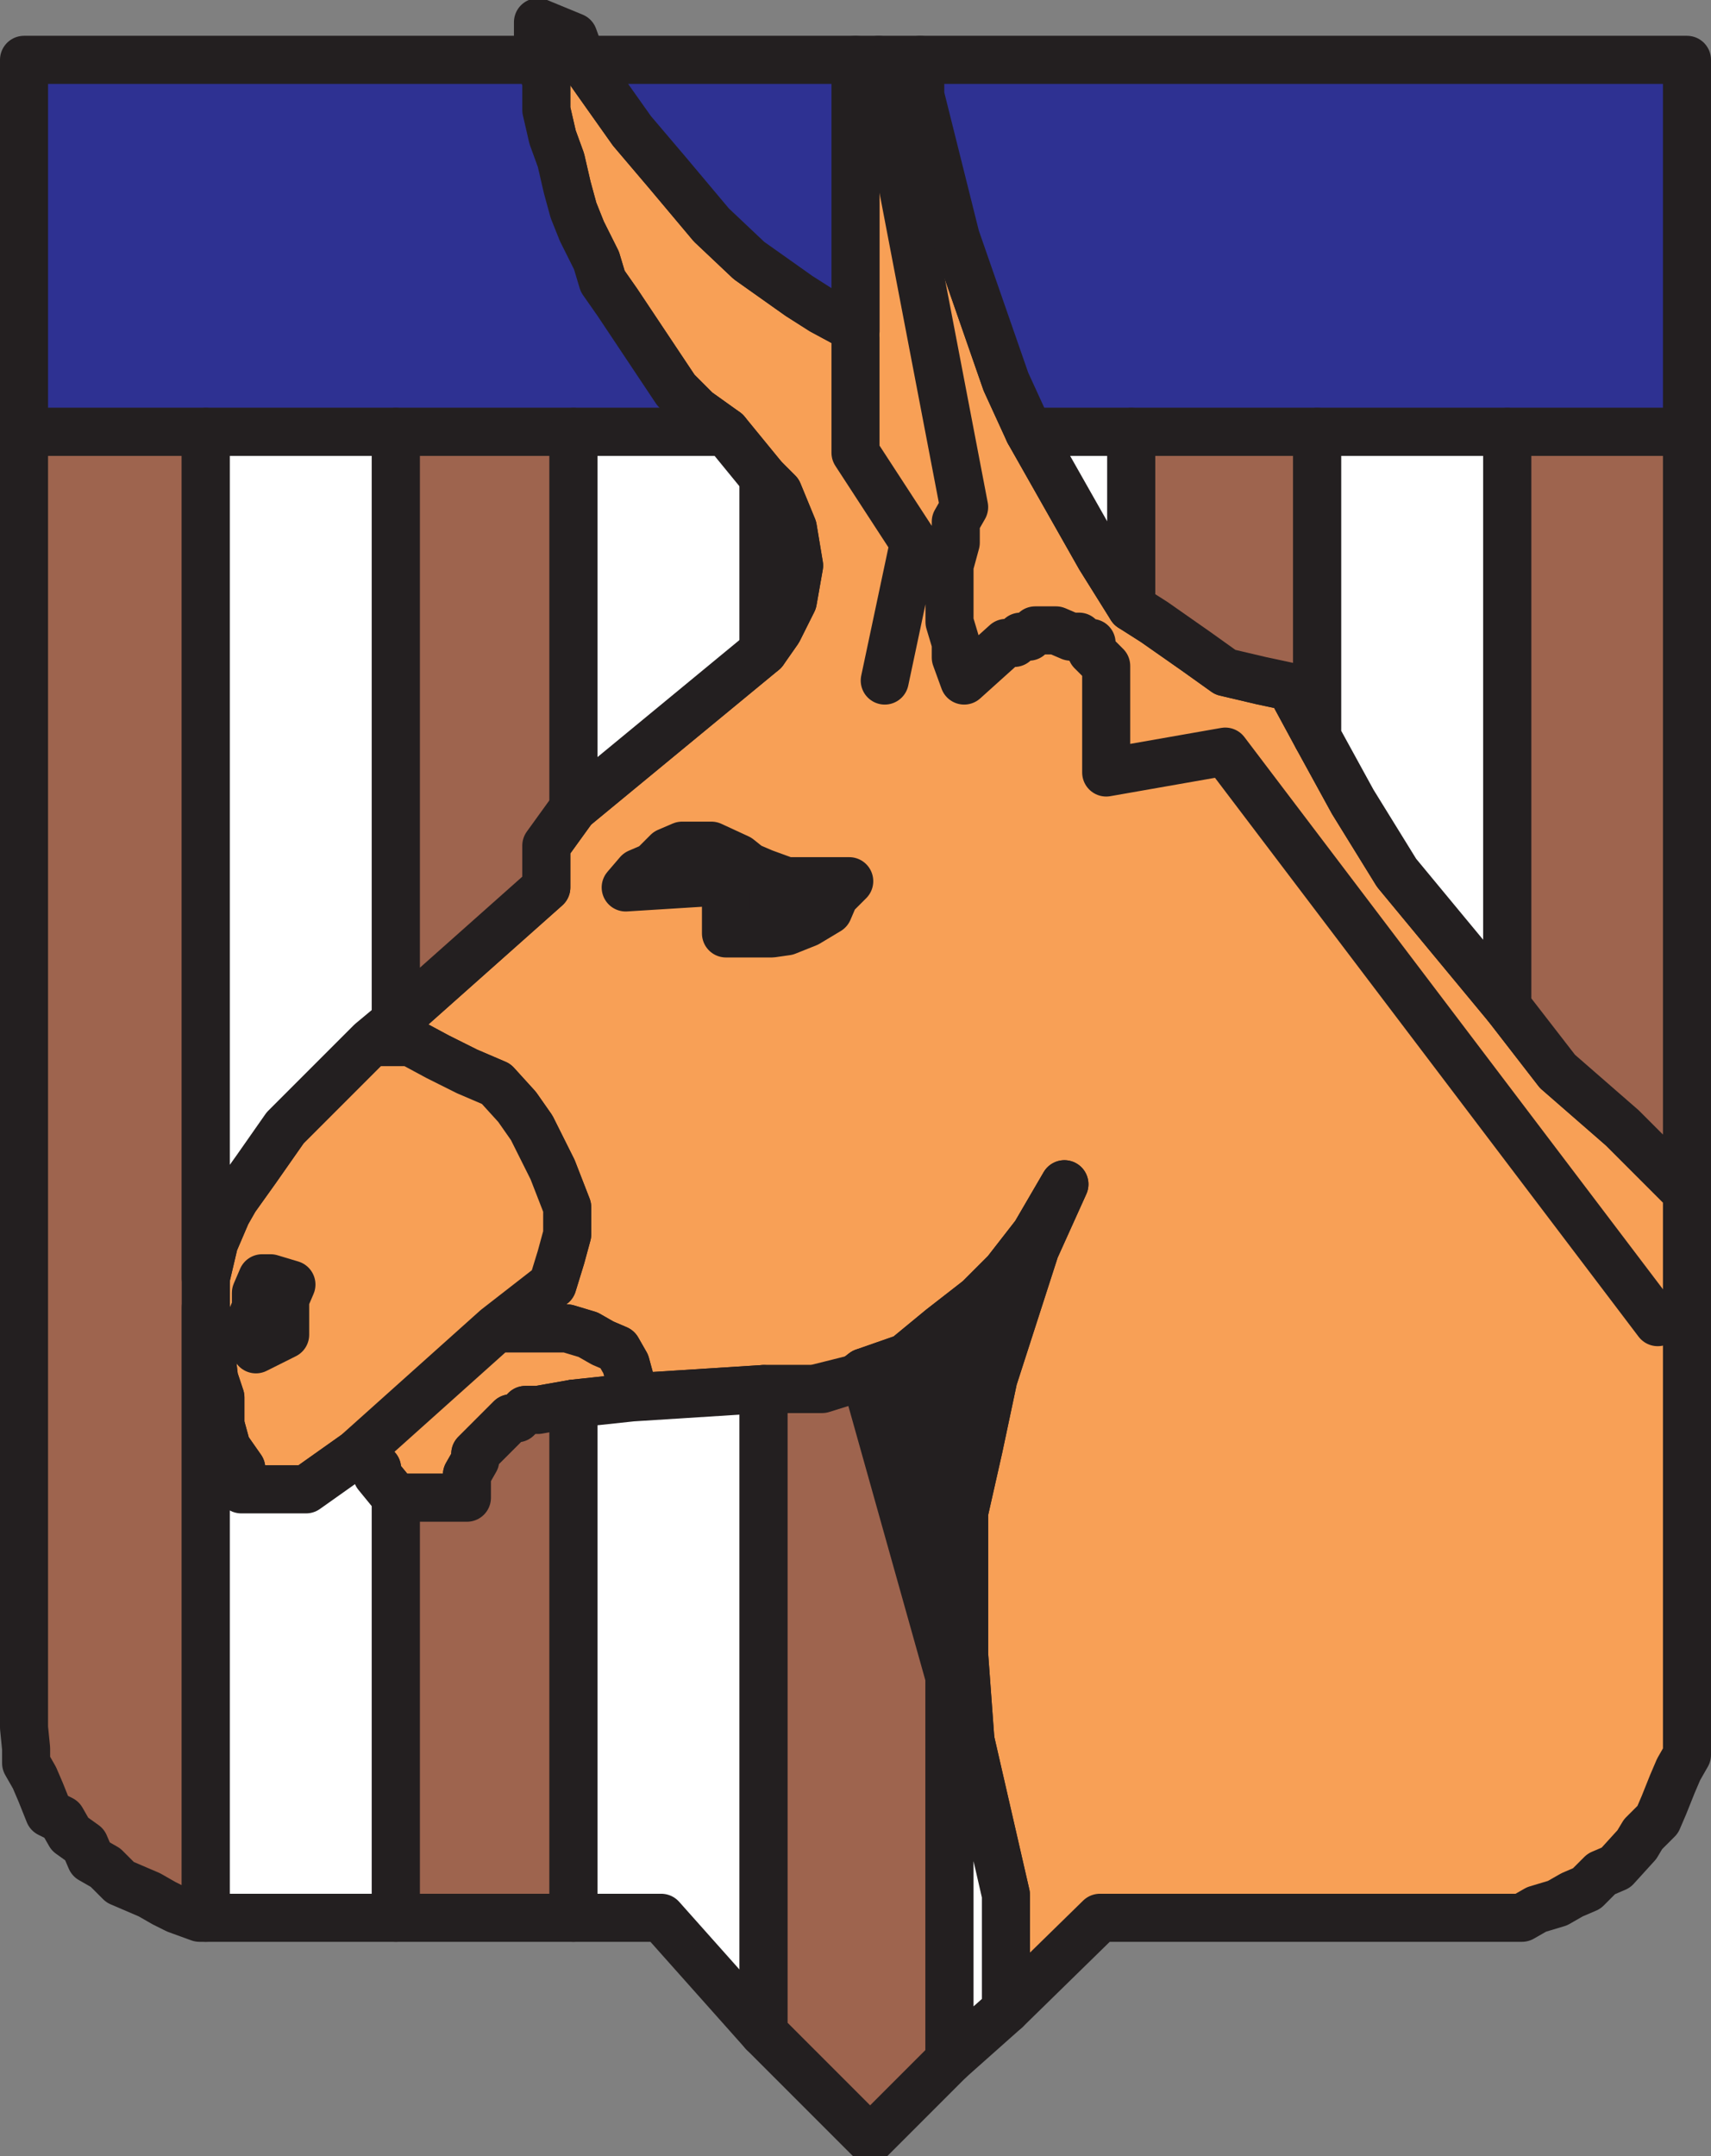 <svg xmlns="http://www.w3.org/2000/svg" width="614.25" height="773.824"><rect width="100%" height="100%" fill="#808080" stroke="none"/><path fill="#f8a056" fill-rule="evenodd" d="M330.375 21.475v12.75l12.75 51 18 51.75 8.25 18 25.5 45 11.25 18 8.25 5.25 15 10.5 10.5 7.5 12.75 3 10.5 2.25 9.75 18 12.75 23.25 15.75 25.5 18 21.75 21.75 26.25 18 23.25 23.25 20.25 23.25 23.25v201.75l-3 5.25-2.25 5.25-3 7.5-2.25 5.25-5.25 5.25-2.25 3.75-7.5 8.25-5.25 2.25-5.25 5.25-5.25 2.25-5.25 3-7.5 2.25-5.25 3h-151.5l-33.75 33v-41.25l-12.75-55.5-2.25-30.75v-51l5.25-23.25 5.25-24.75 15-46.5 10.5-23.25-10.5 18-10.5 13.5-9.75 9.75-13.5 10.5-12.75 10.5-15 5.25-3 2.25-15 3.75h-18l-47.25 3v-3.75l-2.25-8.25-3-5.25-5.25-2.25-5.25-3-7.5-2.25h-25.5l20.25-15.75 3-9.75 2.25-8.25v-9.75l-5.25-13.5-7.5-15-5.25-7.5-7.5-8.25-10.5-4.5-10.5-5.25-9.75-5.25h-14.25l9-7.5 54-48v-15l9.75-13.5 68.25-56.25 5.25-7.5 5.25-10.5 2.25-12.75-2.25-13.5-5.25-12.75-5.25-5.25-13.5-16.5-10.5-7.5-7.5-7.5-21-31.5-5.25-7.5-2.25-7.5-5.25-10.5-3-7.5-2.25-8.25-2.25-9.75-3-8.25-2.25-9.75v-10.5l-3-7.5v-13.5l12.75 5.25 3 8.25 5.25 7.5 12.75 18 12.75 15 15.75 18.75 13.5 12.75 18 12.75 8.25 5.25 9.75 5.25 2.25 2.25v-97.5h23.25"/><path fill="none" stroke="#231f20" stroke-linecap="round" stroke-linejoin="round" stroke-miterlimit="10" stroke-width="17.25" d="M330.375 21.475v12.75l12.75 51 18 51.75 8.25 18 25.5 45 11.25 18 8.25 5.25 15 10.5 10.5 7.5 12.75 3 10.5 2.25 9.75 18 12.75 23.25 15.75 25.5 18 21.75 21.75 26.25 18 23.25 23.25 20.25 23.25 23.25v201.75l-3 5.25-2.25 5.25-3 7.5-2.25 5.25-5.25 5.25-2.25 3.75-7.5 8.25-5.25 2.25-5.25 5.25-5.25 2.25-5.25 3-7.5 2.25-5.25 3h-151.5l-33.75 33v-41.25l-12.75-55.5-2.25-30.75v-51l5.25-23.25 5.25-24.75 15-46.5 10.5-23.25-10.5 18-10.5 13.5-9.75 9.75-13.5 10.5-12.75 10.5-15 5.25-3 2.25-15 3.75h-18l-47.25 3v-3.75l-2.25-8.25-3-5.25-5.25-2.25-5.25-3-7.5-2.25h-25.5l20.25-15.75 3-9.75 2.25-8.25v-9.75l-5.25-13.5-7.5-15-5.25-7.5-7.5-8.25-10.5-4.5-10.5-5.25-9.75-5.25h-14.25l9-7.5 54-48v-15l9.75-13.5 68.25-56.25 5.25-7.5 5.25-10.5 2.25-12.75-2.25-13.5-5.25-12.75-5.25-5.25-13.5-16.5-10.5-7.5-7.5-7.5-21-31.5-5.25-7.5-2.25-7.5-5.25-10.5-3-7.5-2.25-8.25-2.25-9.75-3-8.25-2.25-9.75v-10.5l-3-7.5v-13.5l12.75 5.25 3 8.25 5.25 7.5 12.75 18 12.75 15 15.75 18.75 13.5 12.75 18 12.75 8.25 5.25 9.75 5.25 2.25 2.25v-97.5Zm0 0"/><path fill="#f8a056" fill-rule="evenodd" d="m120.375 386.725 12.75-12.75h14.25l9.75 5.25 10.5 5.25 10.5 4.5 7.5 8.25 5.25 7.5 7.5 15 5.25 13.5v9.75l-2.25 8.25-3 9.75-20.25 15.75h25.5l7.5 2.25 5.25 3 5.25 2.25 3 5.25 2.25 8.25v3.75l-21 2.25-12.75 2.25h-4.5l-3 3h-2.25l-12.75 12.75v2.25l-3 5.25v8.25h-25.5l-6.75-8.25v-2.25l-4.5-3-3-2.25-18 12.75h-23.25v-7.5l-5.25-7.5-2.25-8.25v-9.75l-2.25-6.75-3-25.5v-10.5l3-12.75 4.5-10.5 3-5.25 7.5-10.5 10.5-15 18-18"/><path fill="none" stroke="#231f20" stroke-linecap="round" stroke-linejoin="round" stroke-miterlimit="10" stroke-width="17.25" d="m120.375 386.725 12.75-12.75h14.25l9.75 5.25 10.5 5.25 10.5 4.5 7.5 8.25 5.25 7.5 7.5 15 5.25 13.5v9.75l-2.25 8.25-3 9.75-20.25 15.75h25.5l7.5 2.25 5.25 3 5.25 2.25 3 5.25 2.25 8.25v3.75l-21 2.25-12.75 2.25h-4.5l-3 3h-2.25l-12.75 12.75v2.25l-3 5.25v8.25h-25.5l-6.75-8.25v-2.25l-4.5-3-3-2.25-18 12.75h-23.25v-7.5l-5.25-7.5-2.25-8.25v-9.75l-2.25-6.75-3-25.5v-10.5l3-12.75 4.5-10.5 3-5.25 7.5-10.5 10.5-15zm57.75 90-50.25 45"/><path fill="#231f20" fill-rule="evenodd" d="M91.875 484.225v-5.25l-2.25-4.5 2.25-5.25v-5.25l2.25-5.25h3l7.5 2.25-2.25 5.25v12.75l-10.5 5.25"/><path fill="none" stroke="#231f20" stroke-linecap="round" stroke-linejoin="round" stroke-miterlimit="10" stroke-width="17.25" d="M91.875 484.225v-5.25l-2.25-4.5 2.25-5.25v-5.25l2.25-5.25h3l7.5 2.25-2.25 5.25v12.75zm0 0"/><path fill="#231f20" fill-rule="evenodd" d="m371.625 448.225-15 46.5-5.25 24.75-5.25 23.25v51l2.25 30.75-7.5-22.5-30.75-109.5 15-5.25 12.75-10.5 13.5-10.5 9.75-9.75 10.5-13.5 10.5-18-10.5 23.25"/><path fill="none" stroke="#231f20" stroke-linecap="round" stroke-linejoin="round" stroke-miterlimit="10" stroke-width="17.25" d="m371.625 448.225-15 46.5-5.25 24.75-5.25 23.25v51l2.25 30.75-7.5-22.5-30.75-109.5 15-5.25 12.75-10.5 13.5-10.5 9.75-9.75 10.5-13.5 10.5-18zm-64.5-327v41.25l21 32.25-10.5 49.5m-2.25-222.75 30.75 160.5-3 5.25v7.5l-2.25 8.25v20.25l2.25 7.5v5.25l3 8.25 15-13.5h3l2.25-2.25h3l2.25-2.25h7.5l5.25 2.25h3l2.25 2.25h2.25v3l5.25 5.25v38.25l42.75-7.5 155.25 204.75"/><path fill="#231f20" fill-rule="evenodd" d="m224.625 318.475 4.5-5.25 5.25-2.25 5.25-5.25 5.25-2.25h10.5l9.75 4.5 3.75 3 5.25 2.25 8.25 3h22.5l-5.25 5.25-2.25 5.25-7.5 4.5-7.5 3-5.25.75h-16.5v-18.75l-36 2.25"/><path fill="none" stroke="#231f20" stroke-linecap="round" stroke-linejoin="round" stroke-miterlimit="10" stroke-width="17.25" d="m224.625 318.475 4.5-5.25 5.25-2.25 5.25-5.25 5.25-2.25h10.5l9.75 4.5 3.75 3 5.25 2.25 8.25 3h22.5l-5.25 5.25-2.25 5.25-7.5 4.5-7.5 3-5.25.75h-16.5v-18.75zm0 0"/><path fill="#2e3192" fill-rule="evenodd" d="M193.125 21.475H8.625v133.5h252l-10.5-7.5-7.5-7.5-21-31.5-5.25-7.5-2.25-7.5-5.25-10.5-3-7.5-2.25-8.25-2.25-9.75-3-8.25-2.25-9.75v-10.5l-3-7.5"/><path fill="none" stroke="#231f20" stroke-linecap="round" stroke-linejoin="round" stroke-miterlimit="10" stroke-width="17.25" d="M193.125 21.475H8.625v133.5h252l-10.5-7.5-7.5-7.5-21-31.5-5.25-7.5-2.25-7.5-5.25-10.5-3-7.5-2.25-8.25-2.25-9.75-3-8.25-2.25-9.75v-10.5zm0 0"/><path fill="#2e3192" fill-rule="evenodd" d="m208.875 21.475 5.25 7.5 12.75 18 12.75 15 15.75 18.75 13.5 12.75 18 12.75 8.25 5.25 9.75 5.25 2.25 2.25v-97.5h-98.25"/><path fill="none" stroke="#231f20" stroke-linecap="round" stroke-linejoin="round" stroke-miterlimit="10" stroke-width="17.25" d="m208.875 21.475 5.25 7.5 12.75 18 12.75 15 15.75 18.75 13.5 12.75 18 12.75 8.25 5.25 9.75 5.25 2.25 2.25v-97.5Zm0 0"/><path fill="#2e3192" fill-rule="evenodd" d="M330.375 21.475h275.25v133.5h-236.25l-8.25-18-18-51.75-12.75-51v-12.75"/><path fill="none" stroke="#231f20" stroke-linecap="round" stroke-linejoin="round" stroke-miterlimit="10" stroke-width="17.25" d="M330.375 21.475h275.25v133.5h-236.25l-8.25-18-18-51.75-12.75-51zm0 0"/><path fill="#9e644e" fill-rule="evenodd" d="M73.875 445.975v-291H8.625v465l.75 7.5v5.25l3 5.25 2.25 5.25 3 7.5 4.5 2.25 3 5.25 5.25 3.75 2.25 5.25 5.25 3 5.25 5.25 10.5 4.5 5.25 3 4.5 2.25 8.25 3h2.25v-242.25"/><path fill="none" stroke="#231f20" stroke-linecap="round" stroke-linejoin="round" stroke-miterlimit="10" stroke-width="17.25" d="M73.875 445.975v-291H8.625v465l.75 7.5v5.25l3 5.25 2.25 5.25 3 7.5 4.5 2.25 3 5.25 5.25 3.75 2.25 5.25 5.25 3 5.25 5.25 10.5 4.5 5.25 3 4.5 2.25 8.25 3h2.25zm0 0"/><path fill="#fff" fill-rule="evenodd" d="M73.875 154.975h68.25v211.5l-9 7.5-30.75 30.75-10.5 15-7.5 10.5-3 5.25-4.5 10.5-3 12.75v-303.75"/><path fill="none" stroke="#231f20" stroke-linecap="round" stroke-linejoin="round" stroke-miterlimit="10" stroke-width="17.25" d="M73.875 154.975h68.25v211.5l-9 7.5-30.75 30.75-10.5 15-7.5 10.5-3 5.25-4.5 10.5-3 12.75zm0 0"/><path fill="#fff" fill-rule="evenodd" d="M73.875 688.225h68.25v-150.75l-6.75-8.25v-2.25l-4.5-3-3-2.25-18 12.75h-23.25v-7.5l-5.25-7.5-2.25-8.25v-9.75l-2.25-6.75-3-25.5v219"/><path fill="none" stroke="#231f20" stroke-linecap="round" stroke-linejoin="round" stroke-miterlimit="10" stroke-width="17.25" d="M73.875 688.225h68.25v-150.75l-6.75-8.25v-2.25l-4.5-3-3-2.25-18 12.75h-23.25v-7.5l-5.25-7.5-2.25-8.25v-9.75l-2.25-6.75-3-25.5zm0 0"/><path fill="#9e644e" fill-rule="evenodd" d="M142.125 154.975h63.75v135l-9.75 13.5v15l-54 48v-211.5"/><path fill="none" stroke="#231f20" stroke-linecap="round" stroke-linejoin="round" stroke-miterlimit="10" stroke-width="17.25" d="M142.125 154.975h63.75v135l-9.75 13.5v15l-54 48zm0 0"/><path fill="#9e644e" fill-rule="evenodd" d="M167.625 537.475h-25.5v150.75h63.75v-184.5l-12.75 2.25h-4.5l-3 3h-2.25l-12.75 12.75v2.25l-3 5.25v8.25"/><path fill="none" stroke="#231f20" stroke-linecap="round" stroke-linejoin="round" stroke-miterlimit="10" stroke-width="17.25" d="M167.625 537.475h-25.5v150.75h63.75v-184.5l-12.75 2.25h-4.5l-3 3h-2.25l-12.75 12.75v2.25l-3 5.25zm0 0"/><path fill="#fff" fill-rule="evenodd" d="M260.625 154.975h-54.75v135l68.25-56.25v-62.25l-13.5-16.5"/><path fill="none" stroke="#231f20" stroke-linecap="round" stroke-linejoin="round" stroke-miterlimit="10" stroke-width="17.25" d="M260.625 154.975h-54.75v135l68.25-56.25v-62.25zm0 0"/><path fill="#fff" fill-rule="evenodd" d="m226.875 501.475 47.25-3v231l-36.75-41.25h-31.5v-184.5l21-2.25"/><path fill="none" stroke="#231f20" stroke-linecap="round" stroke-linejoin="round" stroke-miterlimit="10" stroke-width="17.25" d="m226.875 501.475 47.25-3v231l-36.75-41.25h-31.5v-184.5zm0 0"/><path fill="#9e644e" fill-rule="evenodd" d="m274.125 171.475 5.25 5.25 5.25 12.75 2.25 13.5-2.25 12.75-5.25 10.5-5.25 7.5v-62.25"/><path fill="none" stroke="#231f20" stroke-linecap="round" stroke-linejoin="round" stroke-miterlimit="10" stroke-width="17.25" d="m274.125 171.475 5.25 5.25 5.25 12.75 2.25 13.5-2.25 12.75-5.25 10.5-5.25 7.5zm0 0"/><path fill="#9e644e" fill-rule="evenodd" d="m340.875 739.225-28.5 28.5-38.25-38.25v-231h21l12-3.75 3-2.25 30.75 109.5v137.25"/><path fill="none" stroke="#231f20" stroke-linecap="round" stroke-linejoin="round" stroke-miterlimit="10" stroke-width="17.25" d="m340.875 739.225-28.5 28.5-38.25-38.25v-231h21l12-3.75 3-2.25 30.75 109.5zm0 0"/><path fill="#fff" fill-rule="evenodd" d="m340.875 601.975 7.5 22.5 12.75 55.5v41.25l-20.25 18v-137.25"/><path fill="none" stroke="#231f20" stroke-linecap="round" stroke-linejoin="round" stroke-miterlimit="10" stroke-width="17.25" d="m340.875 601.975 7.5 22.5 12.75 55.5v41.25l-20.25 18zm0 0"/><path fill="#fff" fill-rule="evenodd" d="M369.375 154.975h36.75v63l-11.25-18-25.5-45"/><path fill="none" stroke="#231f20" stroke-linecap="round" stroke-linejoin="round" stroke-miterlimit="10" stroke-width="17.25" d="M369.375 154.975h36.75v63l-11.25-18zm0 0"/><path fill="#9e644e" fill-rule="evenodd" d="m463.125 246.475-10.5-2.25-12.75-3-10.5-7.5-15-10.5-8.25-5.25v-63h66.75v109.5l-9.75-18"/><path fill="none" stroke="#231f20" stroke-linecap="round" stroke-linejoin="round" stroke-miterlimit="10" stroke-width="17.25" d="m463.125 246.475-10.5-2.25-12.75-3-10.5-7.5-15-10.5-8.25-5.25v-63h66.75v109.5zm0 0"/><path fill="#fff" fill-rule="evenodd" d="m519.375 334.975-18-21.75-15.75-25.5-12.75-23.25v-109.5h68.25v206.25l-21.75-26.25"/><path fill="none" stroke="#231f20" stroke-linecap="round" stroke-linejoin="round" stroke-miterlimit="10" stroke-width="17.25" d="m519.375 334.975-18-21.75-15.75-25.5-12.75-23.25v-109.5h68.25v206.25zm0 0"/><path fill="#9e644e" fill-rule="evenodd" d="m541.125 361.225 18 23.25 23.25 20.25 23.25 23.25v-273h-64.5v206.25"/><path fill="none" stroke="#231f20" stroke-linecap="round" stroke-linejoin="round" stroke-miterlimit="10" stroke-width="17.25" d="m541.125 361.225 18 23.25 23.25 20.25 23.25 23.25v-273h-64.5zm0 0"/></svg>
